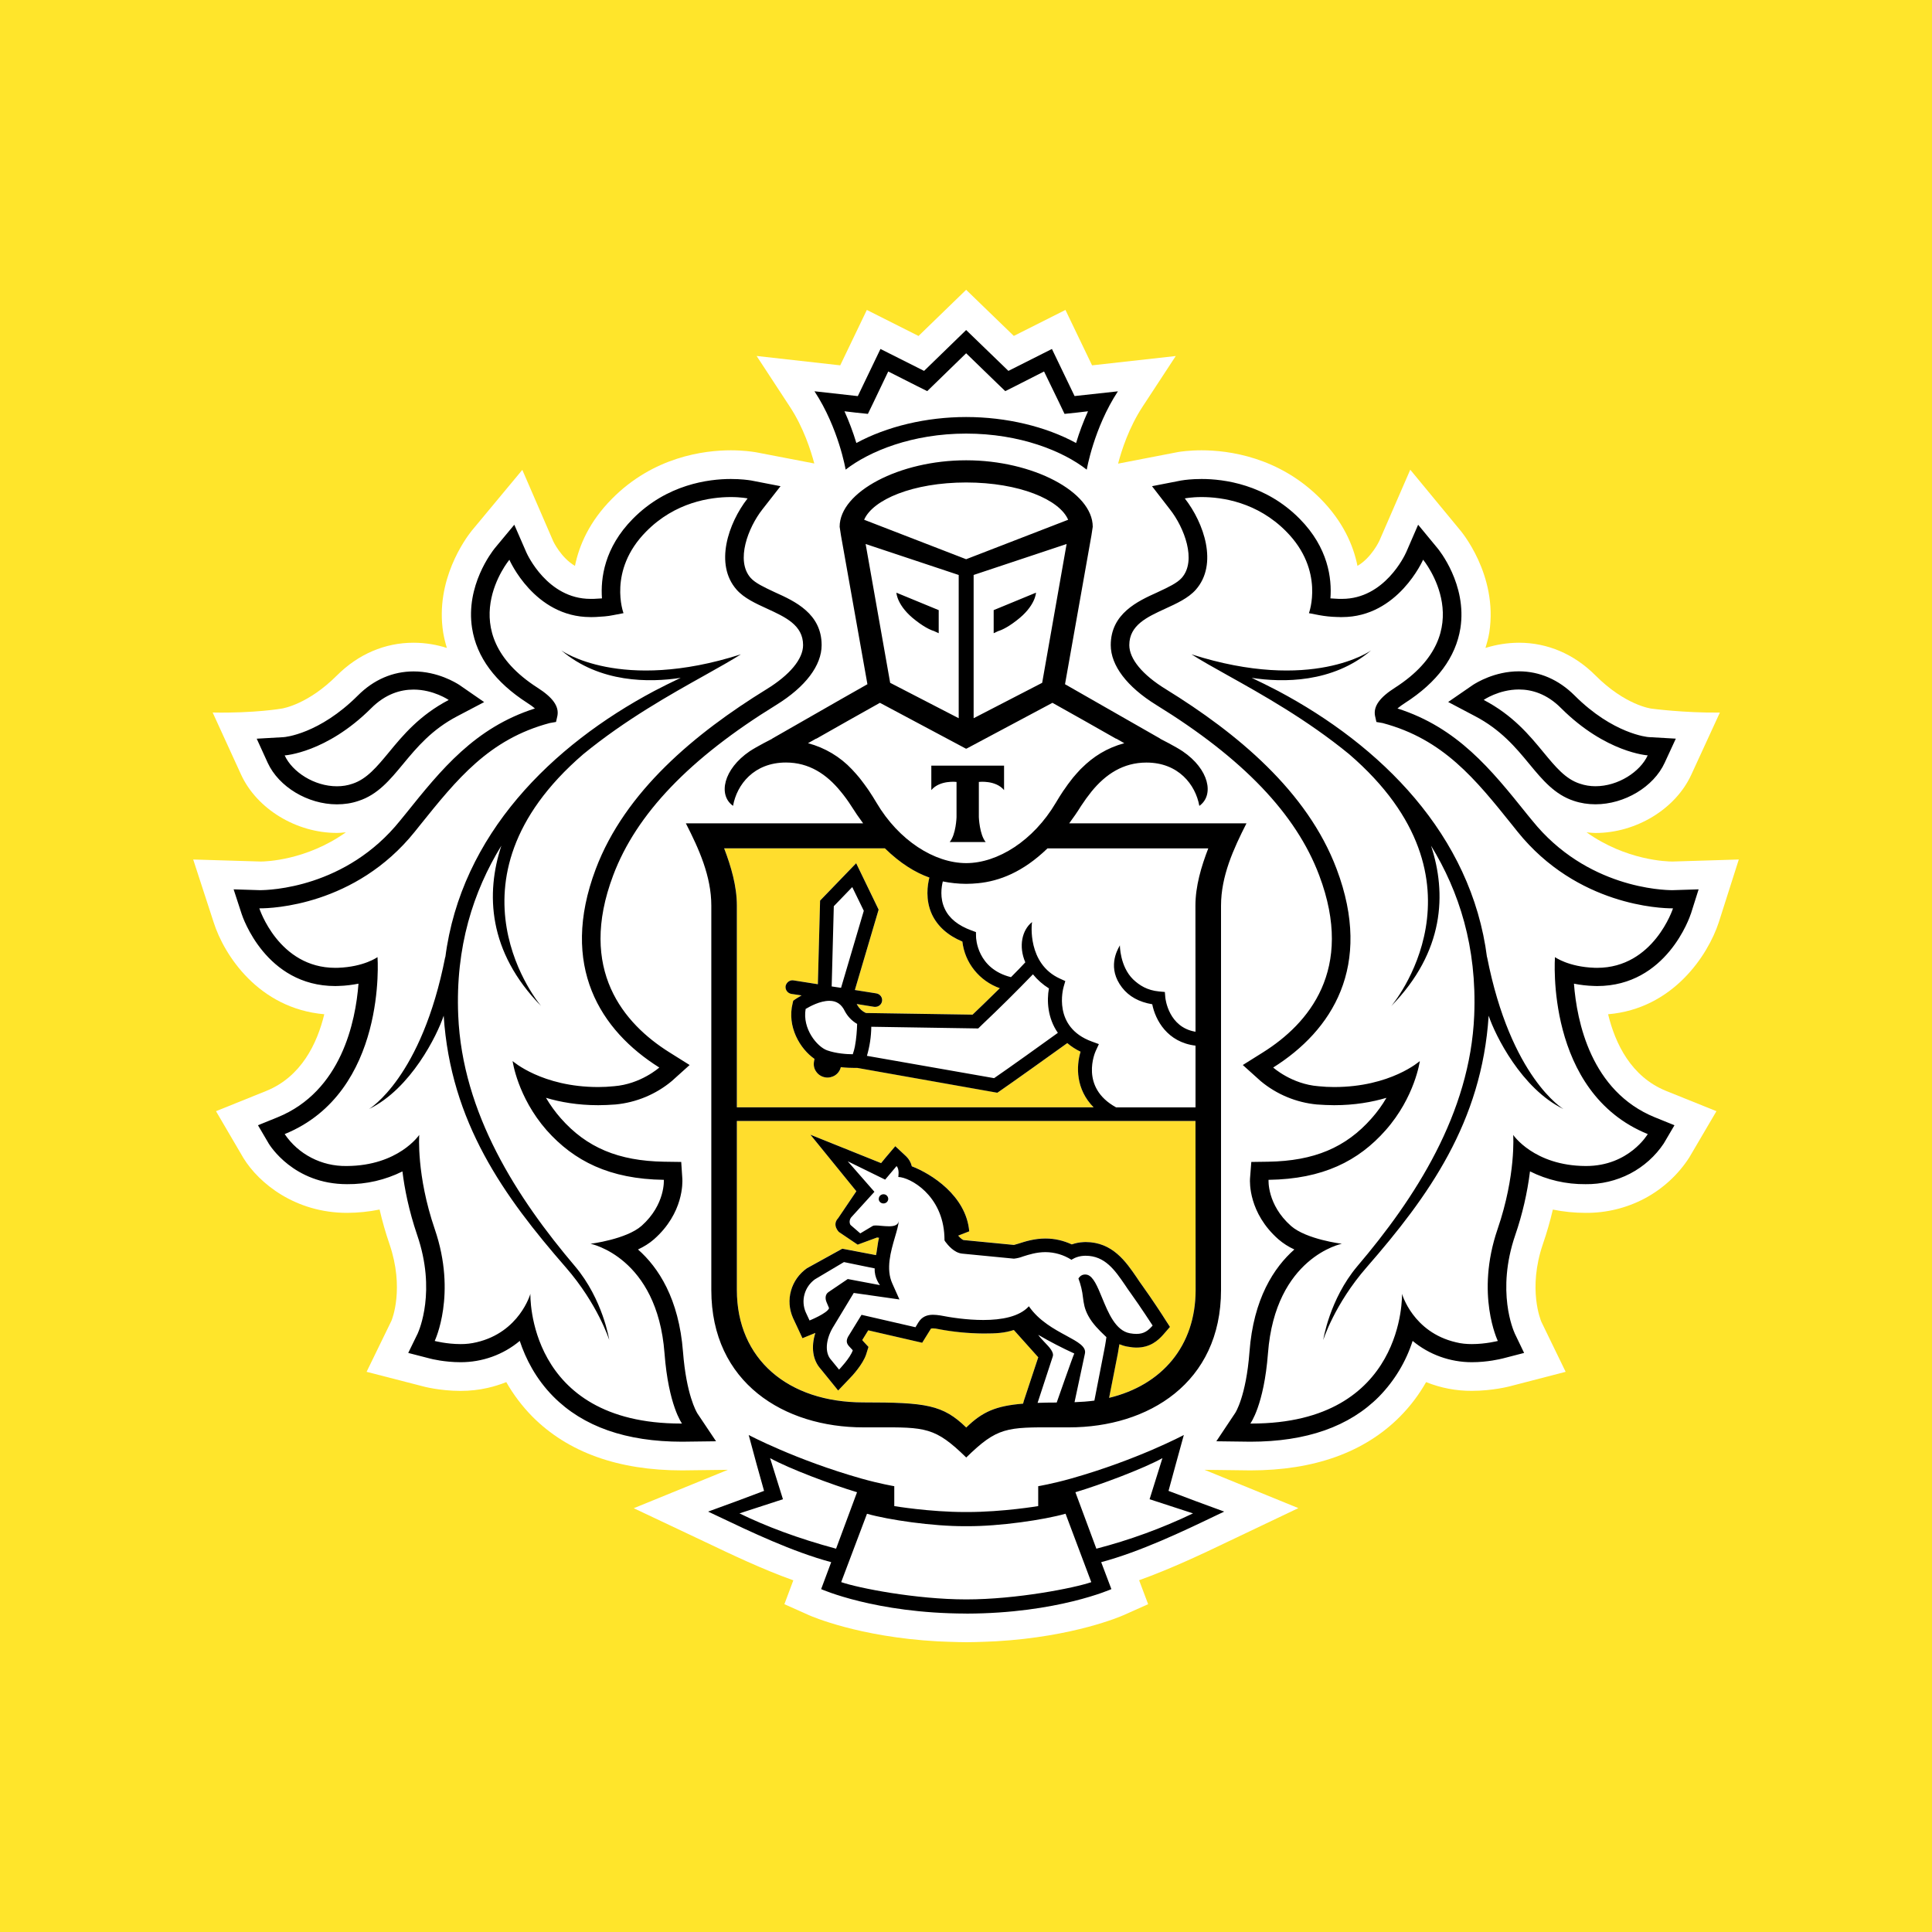 <svg width="40" height="40" viewBox="0 0 40 40" fill="none" xmlns="http://www.w3.org/2000/svg">
<rect width="40" height="40" fill="#FFE52B"/>
<path fill-rule="evenodd" clip-rule="evenodd" d="M36 17.795L35.585 19.097C35.363 19.772 34.642 20.884 33.294 20.999C33.442 21.608 33.77 22.292 34.494 22.586L35.537 23.006L34.974 23.965C34.745 24.32 34.428 24.611 34.053 24.812C33.676 25.012 33.254 25.115 32.826 25.111C32.599 25.111 32.372 25.088 32.15 25.043C32.094 25.281 32.026 25.52 31.944 25.757C31.626 26.689 31.901 27.338 31.912 27.366L32.415 28.402L31.262 28.701C31.252 28.704 30.901 28.796 30.474 28.796C30.149 28.798 29.826 28.736 29.526 28.615C29.379 28.874 29.198 29.114 28.987 29.327C28.252 30.069 27.208 30.443 25.886 30.443L24.938 30.431L26.881 31.224L25.428 31.916C24.913 32.163 24.252 32.477 23.584 32.717L23.771 33.213L23.26 33.441C23.214 33.461 22.241 33.887 20.622 33.981C20.622 33.981 20.232 34 20.017 34C19.8 34 19.406 33.982 19.406 33.982C17.776 33.891 16.796 33.461 16.75 33.441L16.24 33.213L16.425 32.719C15.775 32.486 15.139 32.182 14.6 31.925L13.121 31.226L15.07 30.431L14.127 30.443H14.122C12.801 30.443 11.758 30.069 11.021 29.328C10.811 29.114 10.63 28.875 10.482 28.615C10.359 28.664 10.23 28.705 10.097 28.735C9.92 28.776 9.731 28.797 9.534 28.797C9.1 28.797 8.753 28.703 8.739 28.698L7.59 28.402L8.104 27.346C8.117 27.317 8.377 26.673 8.064 25.758C7.983 25.523 7.915 25.284 7.859 25.042C7.638 25.087 7.412 25.11 7.187 25.111C6.115 25.111 5.361 24.499 5.04 23.976L4.472 23.006L5.514 22.586C6.237 22.292 6.566 21.608 6.714 20.999C5.35 20.879 4.637 19.768 4.424 19.097L4 17.795L5.399 17.837C5.501 17.837 6.344 17.813 7.161 17.232C7.142 17.234 7.124 17.235 7.105 17.237C7.063 17.241 7.02 17.245 6.975 17.245C6.135 17.245 5.318 16.749 4.991 16.037L4.403 14.752C5.272 14.769 5.835 14.67 5.835 14.67H5.836C5.869 14.664 6.383 14.578 6.976 13.984C7.42 13.542 7.968 13.307 8.562 13.307C8.821 13.307 9.053 13.352 9.252 13.415C9.22 13.311 9.194 13.205 9.176 13.098C9.004 12.013 9.636 11.152 9.765 10.99L10.814 9.728L11.456 11.21C11.456 11.21 11.616 11.549 11.904 11.716C11.992 11.283 12.207 10.795 12.666 10.331C13.528 9.455 14.58 9.323 15.131 9.323C15.387 9.323 15.569 9.351 15.628 9.36L15.669 9.367L16.859 9.596C16.787 9.325 16.635 8.849 16.354 8.422L15.665 7.37L17.396 7.564L17.947 6.417L19.017 6.956L20.003 6L20.99 6.955L22.059 6.417L22.61 7.564L24.343 7.371L23.655 8.421C23.374 8.849 23.22 9.325 23.149 9.599L24.396 9.358C24.44 9.351 24.622 9.323 24.878 9.323C25.428 9.323 26.48 9.455 27.345 10.331C27.803 10.796 28.018 11.283 28.105 11.716C28.394 11.548 28.556 11.202 28.558 11.197L29.198 9.725L30.232 10.978C30.232 10.978 31.021 11.894 30.834 13.096C30.816 13.205 30.787 13.31 30.755 13.415C30.979 13.345 31.212 13.308 31.448 13.307C32.041 13.307 32.59 13.542 33.032 13.984C33.65 14.603 34.184 14.67 34.19 14.671C34.19 14.671 34.867 14.762 35.608 14.753L35.017 16.038C34.691 16.749 33.875 17.246 33.032 17.246C32.989 17.246 32.946 17.241 32.903 17.238C32.885 17.236 32.866 17.234 32.848 17.232C33.666 17.814 34.51 17.837 34.626 17.837L36 17.795Z" fill="white"/>
<path fill-rule="evenodd" clip-rule="evenodd" d="M22.642 22.925H15.257V18.75C15.257 18.346 15.136 17.939 14.994 17.563H18.322C18.638 17.871 18.948 18.063 19.243 18.169C19.205 18.317 19.154 18.624 19.296 18.929C19.412 19.177 19.622 19.367 19.926 19.494C19.96 19.798 20.157 20.257 20.701 20.459C20.462 20.695 20.23 20.917 20.136 21.006L17.927 20.972C17.854 20.938 17.794 20.884 17.753 20.815C17.752 20.809 17.748 20.805 17.745 20.8C17.742 20.796 17.739 20.791 17.737 20.787L18.098 20.844H18.12C18.155 20.845 18.188 20.833 18.214 20.812C18.24 20.791 18.258 20.761 18.264 20.728C18.267 20.71 18.266 20.691 18.261 20.673C18.257 20.655 18.249 20.637 18.238 20.622C18.227 20.607 18.212 20.595 18.196 20.585C18.18 20.575 18.162 20.569 18.143 20.566L17.699 20.497L18.192 18.832L17.726 17.871L16.979 18.645L16.933 20.375L16.431 20.298C16.413 20.295 16.393 20.296 16.375 20.3C16.356 20.304 16.339 20.312 16.324 20.323C16.308 20.334 16.295 20.348 16.285 20.363C16.276 20.379 16.269 20.397 16.266 20.415C16.26 20.452 16.27 20.49 16.292 20.52C16.314 20.55 16.348 20.571 16.386 20.577L16.596 20.609C16.521 20.65 16.472 20.684 16.466 20.689L16.424 20.718L16.411 20.769C16.289 21.255 16.565 21.716 16.863 21.922L16.853 21.984C16.847 22.02 16.848 22.057 16.857 22.093C16.866 22.129 16.881 22.163 16.904 22.192C16.93 22.229 16.964 22.259 17.005 22.279C17.045 22.299 17.09 22.31 17.135 22.309C17.199 22.309 17.261 22.287 17.311 22.248C17.361 22.209 17.395 22.154 17.409 22.093C17.52 22.106 17.622 22.109 17.692 22.109H17.751L20.648 22.622L20.698 22.589C20.928 22.433 21.81 21.803 22.098 21.595C22.177 21.661 22.265 21.722 22.373 21.772C22.279 22.079 22.274 22.552 22.642 22.925ZM24.751 23.208L24.754 26.706C24.754 27.866 24.058 28.676 22.963 28.939L23.146 28.004C23.156 27.948 23.168 27.884 23.176 27.829C23.229 27.852 23.285 27.869 23.342 27.88C23.404 27.892 23.468 27.898 23.531 27.898C23.811 27.898 23.974 27.754 24.082 27.631L24.224 27.47L24.109 27.294C24.099 27.277 23.843 26.882 23.648 26.613C23.609 26.56 23.571 26.505 23.535 26.45C23.313 26.122 23.033 25.715 22.475 25.715L22.424 25.715C22.344 25.72 22.265 25.736 22.189 25.763C22.019 25.683 21.833 25.641 21.645 25.64C21.414 25.64 21.219 25.703 21.089 25.747C21.078 25.75 21.066 25.753 21.055 25.756C21.032 25.764 21.011 25.77 20.993 25.773L19.949 25.672C19.935 25.67 19.892 25.645 19.841 25.585V25.58L20.067 25.491C20.003 24.753 19.28 24.3 18.878 24.146C18.86 24.068 18.819 23.995 18.76 23.939L18.536 23.731L18.338 23.962L18.241 24.08L16.778 23.492L17.73 24.661L17.355 25.22C17.217 25.363 17.368 25.505 17.368 25.505L17.757 25.768L18.159 25.621L18.184 25.623L18.199 25.625C18.183 25.693 18.171 25.761 18.163 25.83C18.153 25.896 18.144 25.957 18.137 25.985L17.438 25.851L16.706 26.256C16.329 26.528 16.278 26.977 16.418 27.283L16.498 27.458L16.614 27.705L16.871 27.6C16.874 27.6 16.877 27.598 16.879 27.596C16.787 27.884 16.825 28.16 16.989 28.339L17.145 28.531L17.353 28.788L17.581 28.549C17.647 28.483 17.864 28.244 17.932 28.041L17.981 27.884L17.87 27.765L17.851 27.744L17.976 27.542L18.888 27.752L19.093 27.798L19.202 27.622L19.261 27.525C19.272 27.506 19.275 27.502 19.317 27.502C19.349 27.502 19.382 27.506 19.416 27.513C19.761 27.576 20.078 27.609 20.359 27.609C20.632 27.609 20.795 27.598 20.989 27.535L21.496 28.099L21.196 29.006L21.182 29.061C20.615 29.106 20.338 29.228 20.005 29.555C19.52 29.083 19.176 29.033 17.874 29.033C16.313 29.033 15.256 28.137 15.256 26.706V23.208H24.751Z" fill="#FFDD2D"/>
<path fill-rule="evenodd" clip-rule="evenodd" d="M17.72 8.543L17.969 8.569L18.077 8.346L18.39 7.691L18.971 7.985L19.197 8.098L20.003 7.314L20.632 7.924L20.813 8.098L21.038 7.985L21.616 7.691L21.934 8.347L22.04 8.569L22.288 8.543L22.526 8.515C22.429 8.729 22.347 8.948 22.279 9.172C21.651 8.83 20.835 8.634 20.003 8.634C19.176 8.634 18.361 8.83 17.73 9.172C17.662 8.948 17.58 8.729 17.484 8.515L17.72 8.543ZM20.003 8.977C21.117 8.977 22.008 9.339 22.5 9.724C22.5 9.724 22.646 8.862 23.145 8.102L22.248 8.2L21.779 7.225L20.878 7.679L20.003 6.833L19.132 7.679L18.229 7.225L17.76 8.201L16.863 8.101C17.363 8.862 17.508 9.723 17.508 9.723C18.004 9.339 18.892 8.977 20.003 8.977ZM22.699 32.064L22.265 30.895C22.782 30.741 23.668 30.409 24.067 30.189L23.801 31.04L24.7 31.333C24.059 31.64 23.389 31.885 22.699 32.064ZM20.006 33.114C18.961 33.114 17.768 32.878 17.416 32.756L17.95 31.341C18.393 31.467 19.314 31.602 19.984 31.598H20.026C20.695 31.602 21.615 31.467 22.061 31.34L22.594 32.757C22.242 32.878 21.049 33.114 20.006 33.114ZM15.31 31.333L16.21 31.04L15.944 30.189C16.341 30.409 17.23 30.741 17.744 30.895L17.31 32.064C16.515 31.85 15.854 31.599 15.31 31.333ZM24.739 31.073L24.193 30.867L24.344 30.313L24.51 29.71C24.51 29.71 23.542 30.226 22.175 30.612C21.788 30.721 21.495 30.77 21.495 30.77V31.182C21.495 31.182 20.764 31.305 20.026 31.305H19.984C19.245 31.305 18.515 31.182 18.515 31.182V30.77C18.515 30.77 18.221 30.721 17.834 30.612C16.469 30.225 15.501 29.71 15.501 29.71L15.664 30.313L15.819 30.867L15.27 31.073L14.661 31.296L14.866 31.393C15.54 31.714 16.408 32.128 17.209 32.343L17.001 32.901C17.001 32.901 18.123 33.402 19.992 33.407L20.017 33.408C21.888 33.403 23.01 32.901 23.01 32.901L22.799 32.343C23.61 32.126 24.492 31.705 25.167 31.381L25.346 31.296L24.739 31.073ZM32.838 24.141C33.728 24.141 34.115 23.48 34.115 23.48C31.983 22.613 32.194 19.816 32.194 19.816C32.194 19.816 32.471 20.018 33.011 20.037L33.066 20.038C34.24 20.038 34.638 18.806 34.638 18.806H34.615C34.4 18.806 32.654 18.756 31.419 17.219L31.312 17.085C30.546 16.13 29.883 15.304 28.626 14.97L28.497 14.948L28.468 14.818C28.432 14.621 28.569 14.437 28.882 14.238C30.696 13.074 29.464 11.588 29.464 11.588C29.464 11.588 28.946 12.776 27.787 12.776H27.744L27.7 12.774L27.677 12.774C27.555 12.771 27.433 12.758 27.313 12.736L27.1 12.695C27.1 12.695 27.431 11.814 26.632 11.006C26.031 10.395 25.3 10.291 24.878 10.291C24.665 10.291 24.53 10.319 24.53 10.319C24.93 10.832 25.221 11.684 24.758 12.209C24.603 12.384 24.362 12.494 24.124 12.603C23.748 12.776 23.381 12.943 23.381 13.356C23.381 13.642 23.653 13.973 24.142 14.272C25.61 15.178 27.068 16.382 27.674 17.993C28.432 20.003 27.578 21.337 26.36 22.102C26.36 22.102 26.743 22.446 27.296 22.489C27.409 22.501 27.519 22.506 27.622 22.506C28.792 22.506 29.396 21.968 29.396 21.968C29.396 21.968 29.296 22.711 28.688 23.4C28.126 24.036 27.39 24.412 26.264 24.427C26.264 24.427 26.229 24.938 26.728 25.381C27.046 25.661 27.781 25.751 27.781 25.751C27.781 25.751 26.404 26.024 26.252 28.018C26.169 29.098 25.887 29.473 25.887 29.473H25.912C29.109 29.473 29.027 26.787 29.027 26.787C29.027 26.787 29.25 27.582 30.142 27.79C30.249 27.818 30.365 27.828 30.474 27.828C30.76 27.828 31.011 27.763 31.011 27.763C31.011 27.763 30.543 26.797 31.006 25.447C31.39 24.327 31.329 23.497 31.329 23.497C31.329 23.497 31.759 24.135 32.828 24.141H32.838ZM35.007 18.919C34.988 18.98 34.505 20.415 33.066 20.415L32.998 20.413C32.86 20.409 32.722 20.393 32.587 20.366C32.646 21.148 32.939 22.595 34.263 23.133L34.668 23.297L34.449 23.67L34.448 23.672C34.273 23.935 34.032 24.151 33.749 24.299C33.465 24.446 33.148 24.521 32.827 24.517C32.427 24.521 32.032 24.43 31.677 24.252C31.621 24.7 31.519 25.142 31.372 25.57C30.972 26.735 31.338 27.555 31.358 27.599V27.601L31.555 28.011L31.107 28.127H31.105C31.066 28.137 30.796 28.203 30.473 28.203C30.024 28.203 29.589 28.047 29.247 27.762C29.109 28.193 28.871 28.587 28.552 28.914C27.936 29.536 27.047 29.849 25.886 29.849L25.183 29.84L25.571 29.258C25.575 29.255 25.799 28.913 25.869 27.991C25.951 26.886 26.378 26.24 26.798 25.869C26.679 25.815 26.568 25.744 26.469 25.659C25.85 25.114 25.876 24.473 25.88 24.403L25.907 24.057L26.259 24.052C27.205 24.036 27.864 23.76 28.399 23.152C28.515 23.021 28.617 22.88 28.705 22.729C28.41 22.817 28.048 22.882 27.622 22.882C27.502 22.881 27.383 22.876 27.263 22.867C26.834 22.826 26.428 22.656 26.1 22.382L25.731 22.05L26.152 21.786C27.088 21.197 28.052 20.081 27.313 18.124C26.835 16.852 25.73 15.699 23.937 14.594C23.331 14.219 22.997 13.777 22.997 13.356C22.997 12.704 23.554 12.447 23.961 12.264L23.999 12.246C24.185 12.159 24.373 12.071 24.467 11.964C24.782 11.606 24.517 10.92 24.223 10.547L23.851 10.066L24.456 9.948L24.472 9.946C24.523 9.937 24.67 9.917 24.878 9.917C25.333 9.917 26.201 10.024 26.91 10.743C27.5 11.341 27.576 11.977 27.545 12.389L27.682 12.397L27.72 12.399H27.787C28.663 12.399 29.084 11.499 29.109 11.443L29.111 11.44L29.361 10.864L29.762 11.35C29.787 11.379 30.377 12.101 30.236 13.007C30.139 13.608 29.754 14.127 29.091 14.553C29.036 14.588 28.983 14.626 28.933 14.668C30.177 15.065 30.874 15.934 31.608 16.848L31.614 16.856L31.721 16.986C32.847 18.388 34.436 18.43 34.627 18.43H34.628L35.168 18.413L35.008 18.919L35.007 18.919ZM31.447 14.275C31.715 14.275 32.028 14.365 32.323 14.664C33.251 15.587 34.114 15.639 34.114 15.639C33.958 15.979 33.503 16.278 33.032 16.278C32.923 16.278 32.813 16.261 32.706 16.224C32.411 16.128 32.205 15.877 31.957 15.577C31.667 15.225 31.323 14.807 30.718 14.491C30.718 14.491 31.03 14.275 31.447 14.275ZM30.535 14.825C31.072 15.105 31.385 15.48 31.659 15.813L31.67 15.826C31.936 16.148 32.19 16.452 32.585 16.581C32.727 16.629 32.878 16.652 33.032 16.652C33.633 16.652 34.236 16.292 34.465 15.793L34.696 15.293L34.138 15.261C34.113 15.261 33.395 15.195 32.599 14.398C32.27 14.071 31.875 13.899 31.447 13.899C30.944 13.899 30.567 14.136 30.501 14.177L30.495 14.181L29.983 14.534L30.535 14.825ZM30.787 19.828V19.808C31.278 22.317 32.369 22.961 32.369 22.961C31.502 22.541 30.954 21.43 30.821 21.029C30.678 23.235 29.579 24.765 28.295 26.238C27.628 27.002 27.396 27.744 27.396 27.744C27.396 27.744 27.524 26.903 28.1 26.218C29.299 24.808 30.438 23.052 30.522 21.022C30.58 19.605 30.209 18.456 29.628 17.509C29.953 18.495 29.907 19.703 28.804 20.83C28.804 20.83 30.999 18.254 27.931 15.613C27.059 14.899 26.129 14.379 25.416 13.981C25.124 13.818 24.868 13.675 24.668 13.547C27.167 14.346 28.387 13.466 28.387 13.466C27.589 14.144 26.556 14.133 25.915 14.034C26.089 14.117 26.27 14.205 26.464 14.307C28.572 15.428 30.465 17.273 30.788 19.828H30.787ZM14.097 29.473C10.899 29.473 10.981 26.787 10.981 26.787C10.981 26.787 10.758 27.582 9.867 27.79C9.758 27.816 9.647 27.829 9.535 27.828C9.248 27.828 9 27.763 9 27.763C9 27.763 9.464 26.797 9.001 25.447C8.618 24.327 8.68 23.497 8.68 23.497C8.68 23.497 8.251 24.135 7.181 24.141H7.171C6.918 24.144 6.669 24.086 6.446 23.97C6.223 23.855 6.033 23.686 5.894 23.48C8.024 22.613 7.816 19.816 7.816 19.816C7.816 19.816 7.538 20.018 6.999 20.037L6.942 20.038C5.767 20.038 5.369 18.806 5.369 18.806H5.393C5.61 18.806 7.354 18.756 8.588 17.219L8.692 17.089C9.46 16.133 10.124 15.304 11.381 14.97L11.512 14.947L11.541 14.818C11.577 14.621 11.44 14.437 11.128 14.238C9.313 13.074 10.546 11.589 10.546 11.589C10.546 11.589 11.061 12.776 12.223 12.776H12.264L12.308 12.775L12.339 12.774C12.459 12.767 12.578 12.761 12.695 12.736L12.909 12.695C12.909 12.695 12.577 11.814 13.377 11.006C13.978 10.395 14.708 10.291 15.131 10.291C15.345 10.291 15.478 10.319 15.478 10.319C15.078 10.832 14.788 11.684 15.251 12.209C15.405 12.384 15.646 12.494 15.884 12.603C16.26 12.776 16.627 12.943 16.627 13.356C16.627 13.642 16.355 13.973 15.867 14.272C14.398 15.178 12.941 16.382 12.334 17.993C11.577 20.003 12.431 21.337 13.65 22.102C13.65 22.102 13.267 22.446 12.712 22.489C12.604 22.5 12.495 22.506 12.386 22.506C11.218 22.506 10.613 21.968 10.613 21.968C10.613 21.968 10.713 22.711 11.318 23.401C11.883 24.036 12.619 24.412 13.744 24.427C13.744 24.427 13.779 24.938 13.283 25.38C12.963 25.66 12.227 25.751 12.227 25.751C12.227 25.751 13.606 26.024 13.758 28.017C13.84 29.098 14.12 29.473 14.12 29.473H14.097ZM14.436 29.259L14.435 29.256C14.417 29.226 14.21 28.875 14.141 27.991C14.056 26.885 13.63 26.24 13.209 25.869C13.331 25.812 13.443 25.743 13.539 25.659C14.158 25.114 14.131 24.473 14.127 24.403L14.104 24.057L13.749 24.052C12.805 24.036 12.145 23.76 11.61 23.152C11.495 23.021 11.392 22.879 11.304 22.729C11.598 22.817 11.959 22.882 12.386 22.882C12.5 22.882 12.619 22.876 12.744 22.867C13.174 22.826 13.581 22.656 13.909 22.382L14.278 22.05L13.857 21.786C12.918 21.197 11.957 20.081 12.695 18.124C13.173 16.852 14.278 15.699 16.073 14.594C16.679 14.219 17.011 13.777 17.011 13.356C17.011 12.704 16.455 12.447 16.047 12.264L16.011 12.247C15.824 12.159 15.635 12.071 15.541 11.964C15.225 11.606 15.491 10.92 15.784 10.547L16.16 10.066L15.552 9.948L15.539 9.946C15.493 9.939 15.345 9.917 15.131 9.917C14.676 9.917 13.809 10.024 13.101 10.743C12.51 11.341 12.433 11.977 12.463 12.389L12.326 12.397L12.288 12.399H12.223C11.335 12.399 10.915 11.476 10.899 11.44L10.648 10.864L10.244 11.35L10.241 11.354C10.19 11.418 9.635 12.125 9.774 13.007C9.869 13.608 10.255 14.127 10.917 14.553C10.989 14.598 11.04 14.637 11.075 14.668C9.831 15.065 9.134 15.933 8.402 16.845L8.393 16.856L8.287 16.986C7.162 18.388 5.57 18.43 5.379 18.43L4.837 18.413L5.002 18.919C5.021 18.98 5.501 20.415 6.942 20.415L7.011 20.413C7.165 20.409 7.301 20.389 7.422 20.366C7.363 21.148 7.069 22.595 5.745 23.133L5.341 23.297L5.56 23.67V23.671C5.587 23.714 6.079 24.517 7.185 24.517C7.583 24.521 7.977 24.43 8.332 24.253C8.375 24.607 8.464 25.061 8.637 25.57C9.035 26.727 8.676 27.544 8.652 27.599V27.601L8.452 28.011L8.902 28.127C8.931 28.136 9.208 28.203 9.535 28.203C9.985 28.204 10.42 28.048 10.761 27.762C10.883 28.13 11.092 28.546 11.456 28.914C12.073 29.536 12.962 29.849 14.122 29.849L14.825 29.84L14.436 29.259ZM8.562 14.277C8.292 14.277 7.98 14.367 7.683 14.665C6.756 15.588 5.894 15.64 5.894 15.64C6.049 15.98 6.504 16.279 6.975 16.279C7.085 16.279 7.194 16.263 7.299 16.226C7.594 16.129 7.802 15.877 8.051 15.577C8.34 15.225 8.686 14.808 9.29 14.492C9.29 14.492 8.976 14.277 8.562 14.277ZM7.422 16.582C7.28 16.631 7.129 16.653 6.975 16.653C6.375 16.653 5.773 16.293 5.543 15.794L5.315 15.294L5.87 15.262C5.896 15.262 6.611 15.197 7.409 14.4C7.736 14.072 8.133 13.901 8.563 13.901C9.064 13.901 9.439 14.136 9.506 14.178L9.512 14.182L10.024 14.536L9.472 14.826C8.938 15.104 8.63 15.476 8.355 15.807L8.349 15.815L8.34 15.825C8.074 16.146 7.82 16.454 7.422 16.582ZM9.487 21.022C9.427 19.605 9.799 18.456 10.38 17.509C10.056 18.495 10.1 19.703 11.204 20.83C11.204 20.83 9.009 18.254 12.078 15.613C12.95 14.899 13.88 14.379 14.594 13.98C14.884 13.817 15.139 13.675 15.34 13.547C12.841 14.346 11.622 13.466 11.622 13.466C12.418 14.144 13.452 14.133 14.093 14.034L14.062 14.049C13.898 14.128 13.726 14.211 13.544 14.307C11.436 15.428 9.544 17.273 9.219 19.828V19.808C8.729 22.317 7.64 22.961 7.64 22.961C8.507 22.541 9.053 21.43 9.186 21.029C9.331 23.235 10.429 24.765 11.713 26.238C12.379 27.002 12.614 27.744 12.614 27.744C12.614 27.744 12.484 26.903 11.906 26.218C10.709 24.808 9.571 23.052 9.487 21.022ZM17.891 10.761L20.003 11.578L22.115 10.761C21.936 10.344 21.108 9.99 20.003 9.989C18.9 9.99 18.071 10.344 17.891 10.761ZM20.158 14.87L21.577 14.137L22.083 11.263L20.158 11.904V14.87ZM23.106 15.294L22.456 14.925L21.79 14.551L20.008 15.501L20.003 15.497L20 15.501L18.218 14.551L17.552 14.925L16.901 15.294H16.894L16.729 15.387C17.079 15.48 17.394 15.668 17.639 15.929C17.692 15.984 17.743 16.044 17.794 16.104L17.795 16.106C17.806 16.119 17.816 16.131 17.828 16.148C17.874 16.207 17.92 16.27 17.965 16.334L17.982 16.359L17.995 16.378C18.048 16.457 18.099 16.539 18.149 16.623C18.61 17.403 19.348 17.869 20.003 17.87C20.659 17.87 21.396 17.403 21.858 16.623C21.909 16.537 21.961 16.453 22.014 16.374L22.039 16.34C22.083 16.273 22.131 16.208 22.182 16.144L22.2 16.121L22.211 16.106C22.263 16.044 22.317 15.983 22.37 15.927L22.396 15.902C22.632 15.667 22.911 15.487 23.277 15.387L23.114 15.294H23.106ZM24.75 18.751C24.75 18.347 24.871 17.939 25.016 17.565H21.687C21.176 18.059 20.687 18.243 20.25 18.286C20.17 18.294 20.09 18.298 20.009 18.299H19.998C19.838 18.298 19.677 18.281 19.52 18.249C19.492 18.361 19.455 18.593 19.56 18.815C19.652 19.015 19.84 19.164 20.114 19.264L20.206 19.298L20.208 19.396C20.208 19.425 20.23 20.057 20.931 20.231L20.958 20.204C21.062 20.099 21.155 20.004 21.228 19.924C21.085 19.593 21.159 19.256 21.368 19.09C21.358 19.125 21.267 19.953 21.944 20.261L22.056 20.312L22.022 20.429C22.012 20.464 21.786 21.266 22.606 21.564L22.751 21.617L22.687 21.756C22.672 21.787 22.351 22.513 23.108 22.927H24.752V21.649C24.168 21.579 23.92 21.118 23.856 20.792C23.585 20.747 23.374 20.632 23.23 20.445C22.922 20.047 23.126 19.68 23.176 19.591C23.181 19.58 23.186 19.573 23.186 19.571C23.186 19.575 23.186 20.007 23.459 20.276C23.594 20.404 23.755 20.504 23.997 20.527L24.117 20.538L24.127 20.657C24.13 20.682 24.195 21.27 24.752 21.361L24.75 18.751ZM23.147 28.005L22.963 28.941C24.058 28.677 24.754 27.867 24.754 26.708L24.751 23.208H15.256V26.708C15.256 28.139 16.314 29.035 17.874 29.035C19.176 29.035 19.52 29.084 20.005 29.555C20.339 29.229 20.616 29.107 21.182 29.061L21.196 29.007L21.496 28.101C21.479 28.081 20.99 27.536 20.99 27.536C20.796 27.599 20.632 27.609 20.359 27.609C20.042 27.606 19.727 27.575 19.416 27.515C19.384 27.507 19.351 27.503 19.317 27.503C19.275 27.503 19.272 27.506 19.262 27.528L19.203 27.623L19.093 27.8L18.888 27.753L17.976 27.543L17.852 27.744L17.87 27.767L17.981 27.886L17.932 28.043C17.864 28.246 17.647 28.485 17.581 28.55L17.353 28.789L17.146 28.533L16.99 28.341C16.826 28.16 16.788 27.886 16.881 27.597C16.878 27.599 16.875 27.6 16.871 27.601L16.614 27.706L16.418 27.286C16.339 27.108 16.324 26.909 16.377 26.722C16.429 26.535 16.545 26.372 16.706 26.258L17.439 25.853L18.137 25.986C18.145 25.957 18.153 25.896 18.163 25.83C18.174 25.747 18.189 25.659 18.199 25.626C18.194 25.626 18.19 25.625 18.185 25.625C18.177 25.623 18.168 25.621 18.159 25.621L17.757 25.769L17.369 25.507C17.369 25.507 17.218 25.363 17.354 25.22L17.73 24.663L16.779 23.493L18.242 24.081L18.338 23.964L18.536 23.731L18.76 23.94C18.819 23.996 18.86 24.069 18.878 24.147C19.28 24.301 20.003 24.755 20.067 25.493L19.841 25.581V25.586C19.893 25.646 19.935 25.671 19.949 25.674L20.993 25.775C21.013 25.77 21.032 25.765 21.052 25.758C21.064 25.754 21.077 25.751 21.09 25.747C21.219 25.705 21.413 25.642 21.645 25.642C21.833 25.642 22.014 25.683 22.19 25.764C22.266 25.737 22.346 25.721 22.426 25.717L22.475 25.715C23.034 25.715 23.312 26.124 23.535 26.45C23.573 26.508 23.609 26.561 23.648 26.614C23.843 26.884 24.099 27.277 24.109 27.296L24.223 27.472L24.083 27.633C23.974 27.756 23.811 27.9 23.531 27.9C23.474 27.9 23.41 27.893 23.341 27.88C23.285 27.87 23.229 27.853 23.176 27.831C23.169 27.874 23.162 27.917 23.154 27.96L23.147 28.005ZM17.165 27.084L17.114 26.963C17.08 26.884 17.085 26.798 17.152 26.752L17.552 26.481L18.219 26.607C18.219 26.607 18.098 26.459 18.11 26.261L17.473 26.13L16.872 26.487C16.767 26.563 16.691 26.672 16.657 26.795C16.622 26.918 16.631 27.049 16.681 27.167L16.761 27.339C16.761 27.339 17.132 27.189 17.165 27.084ZM22.658 28.998L22.862 27.952C22.886 27.837 22.907 27.684 22.907 27.684C22.892 27.67 22.878 27.656 22.863 27.642C22.77 27.553 22.619 27.409 22.529 27.238C22.452 27.094 22.438 26.987 22.422 26.865C22.408 26.73 22.376 26.597 22.328 26.47C22.328 26.47 22.37 26.387 22.464 26.387C22.479 26.387 22.495 26.389 22.511 26.393C22.636 26.428 22.721 26.634 22.817 26.868C22.947 27.184 23.097 27.55 23.393 27.604C23.443 27.614 23.491 27.617 23.531 27.617C23.68 27.617 23.768 27.555 23.864 27.444C23.864 27.444 23.605 27.045 23.412 26.777C23.371 26.721 23.331 26.663 23.293 26.605C23.084 26.3 22.879 25.999 22.476 25.999C22.464 25.999 22.451 25.999 22.439 26C22.281 26.009 22.184 26.083 22.184 26.083C22.023 25.98 21.836 25.925 21.645 25.924C21.461 25.924 21.301 25.975 21.179 26.014C21.12 26.037 21.058 26.052 20.994 26.059H20.99L19.921 25.955C19.753 25.939 19.621 25.774 19.573 25.709C19.561 25.693 19.555 25.681 19.555 25.681C19.555 25.653 19.555 25.624 19.553 25.598C19.517 24.741 18.84 24.374 18.598 24.368C18.598 24.368 18.627 24.206 18.562 24.143L18.326 24.423L17.551 24.043L18.104 24.675L17.636 25.19C17.577 25.248 17.585 25.327 17.609 25.361L17.811 25.536L18.067 25.383C18.08 25.374 18.104 25.372 18.132 25.372C18.165 25.372 18.206 25.375 18.248 25.38C18.299 25.384 18.354 25.389 18.405 25.389C18.509 25.389 18.599 25.368 18.61 25.271C18.601 25.368 18.567 25.485 18.529 25.614C18.442 25.912 18.337 26.273 18.475 26.575L18.622 26.904L17.676 26.769L17.233 27.502C17.096 27.746 17.075 28.01 17.206 28.153L17.372 28.356C17.372 28.356 17.604 28.115 17.656 27.956L17.581 27.875C17.517 27.807 17.521 27.746 17.56 27.673L17.837 27.222L18.954 27.479L19.013 27.381C19.089 27.257 19.198 27.221 19.317 27.221C19.368 27.221 19.417 27.227 19.47 27.235C19.677 27.276 20.018 27.329 20.359 27.329C20.733 27.329 21.105 27.263 21.302 27.045C21.51 27.347 21.826 27.518 22.077 27.654C22.315 27.783 22.494 27.88 22.462 28.025L22.247 29.031C22.389 29.026 22.526 29.016 22.658 28.998ZM21.482 29.045C21.602 29.04 21.735 29.038 21.878 29.038C21.878 29.038 22.222 28.053 22.242 28.023C21.986 27.906 21.737 27.777 21.495 27.636C21.528 27.685 21.576 27.735 21.625 27.787C21.726 27.892 21.829 27.999 21.795 28.089L21.482 29.045ZM17.263 18.761L17.219 20.423L17.413 20.452L17.884 18.857L17.645 18.366L17.264 18.761L17.263 18.761ZM17.746 21.199C17.638 21.137 17.551 21.046 17.493 20.938C17.422 20.79 17.32 20.721 17.171 20.721C16.977 20.721 16.769 20.836 16.68 20.889C16.608 21.299 16.917 21.672 17.124 21.746C17.311 21.813 17.538 21.827 17.656 21.827L17.66 21.814C17.676 21.767 17.689 21.719 17.699 21.67C17.731 21.505 17.743 21.319 17.746 21.199ZM20.582 22.322C20.856 22.135 21.609 21.596 21.902 21.384C21.689 21.08 21.67 20.718 21.717 20.464C21.591 20.385 21.479 20.287 21.386 20.172C21.044 20.526 20.695 20.872 20.337 21.211L20.253 21.293L18.039 21.258C18.037 21.462 18.006 21.664 17.949 21.86L20.582 22.322ZM19.242 18.169C18.947 18.064 18.637 17.873 18.321 17.564H14.993C15.136 17.939 15.256 18.346 15.256 18.751V22.926H22.642C22.273 22.553 22.279 22.08 22.372 21.774C22.273 21.727 22.18 21.667 22.097 21.596C21.809 21.804 20.928 22.433 20.697 22.591L20.648 22.624L17.75 22.11H17.691C17.621 22.11 17.519 22.107 17.408 22.094C17.392 22.163 17.35 22.223 17.291 22.262C17.231 22.301 17.159 22.317 17.088 22.306C17.051 22.3 17.015 22.287 16.984 22.268C16.952 22.249 16.924 22.223 16.903 22.193C16.88 22.163 16.864 22.13 16.856 22.094C16.847 22.058 16.846 22.021 16.852 21.985L16.863 21.923C16.565 21.717 16.289 21.256 16.411 20.77L16.423 20.719L16.465 20.689C16.471 20.685 16.52 20.651 16.596 20.609L16.386 20.578C16.348 20.572 16.314 20.551 16.292 20.521C16.269 20.491 16.26 20.453 16.265 20.416C16.28 20.339 16.354 20.284 16.431 20.298L16.933 20.377L16.979 18.646L17.726 17.872L18.191 18.833L17.699 20.497L18.143 20.567C18.181 20.573 18.214 20.593 18.237 20.624C18.259 20.654 18.268 20.692 18.262 20.729C18.256 20.762 18.239 20.791 18.213 20.813C18.187 20.834 18.154 20.846 18.12 20.846L18.098 20.845L17.737 20.787C17.739 20.792 17.742 20.796 17.745 20.8L17.753 20.815C17.793 20.884 17.854 20.939 17.927 20.973L20.136 21.007C20.229 20.918 20.462 20.696 20.7 20.46C20.492 20.386 20.309 20.256 20.172 20.085C20.035 19.914 19.95 19.71 19.925 19.494C19.622 19.367 19.411 19.177 19.295 18.931C19.154 18.625 19.204 18.318 19.242 18.169ZM19.848 11.904L17.922 11.263L18.43 14.137L19.849 14.87V11.905L19.848 11.904ZM20.008 9.53C21.38 9.53 22.624 10.182 22.624 10.906L22.597 11.084L22.05 14.166L24.024 15.294H24.018C24.018 15.294 24.34 15.456 24.486 15.555C25.032 15.924 25.145 16.462 24.831 16.685C24.752 16.245 24.398 15.788 23.736 15.788C23.257 15.788 22.893 16.026 22.597 16.39C22.523 16.482 22.452 16.58 22.384 16.684C22.307 16.808 22.224 16.929 22.137 17.046H25.807C25.537 17.577 25.28 18.14 25.28 18.751V26.708C25.28 28.633 23.771 29.552 22.135 29.552H21.865C20.841 29.548 20.647 29.547 20.005 30.176C19.361 29.547 19.166 29.548 18.142 29.552H17.874C16.238 29.552 14.727 28.633 14.727 26.708V18.751C14.727 18.14 14.471 17.577 14.2 17.046H17.87C17.783 16.929 17.701 16.809 17.623 16.685C17.558 16.583 17.486 16.484 17.408 16.39C17.115 16.028 16.75 15.787 16.273 15.787C15.609 15.787 15.255 16.245 15.177 16.684C14.862 16.462 14.978 15.924 15.52 15.555C15.668 15.456 15.989 15.294 15.989 15.294H15.984L17.408 14.479L17.959 14.166L17.411 11.084L17.384 10.906C17.384 10.182 18.627 9.53 20 9.53H20.008ZM18.962 12.848C19.176 13.015 19.309 13.057 19.337 13.065L19.341 13.067L19.435 13.11V12.632L18.559 12.271C18.559 12.271 18.567 12.548 18.962 12.848ZM19.282 15.852V16.358C19.46 16.146 19.804 16.189 19.804 16.189V16.919C19.804 16.919 19.793 17.279 19.662 17.434H20.408C20.279 17.279 20.266 16.919 20.266 16.919V16.189C20.266 16.189 20.611 16.146 20.788 16.358V15.852H19.282ZM21.449 12.271C21.449 12.271 21.441 12.548 21.045 12.848C20.829 13.016 20.697 13.057 20.67 13.065L20.665 13.067L20.573 13.11V12.632L21.448 12.271H21.449ZM18.195 24.814C18.195 24.802 18.198 24.79 18.204 24.779C18.21 24.767 18.218 24.758 18.227 24.749C18.237 24.741 18.248 24.735 18.26 24.731C18.272 24.727 18.285 24.725 18.297 24.726C18.353 24.728 18.392 24.776 18.39 24.827C18.388 24.852 18.376 24.875 18.357 24.892C18.337 24.909 18.312 24.917 18.286 24.916C18.273 24.915 18.261 24.913 18.249 24.907C18.237 24.902 18.226 24.894 18.218 24.885C18.209 24.875 18.202 24.864 18.198 24.852C18.194 24.84 18.192 24.827 18.194 24.814H18.195Z" fill="black"/>
</svg>

